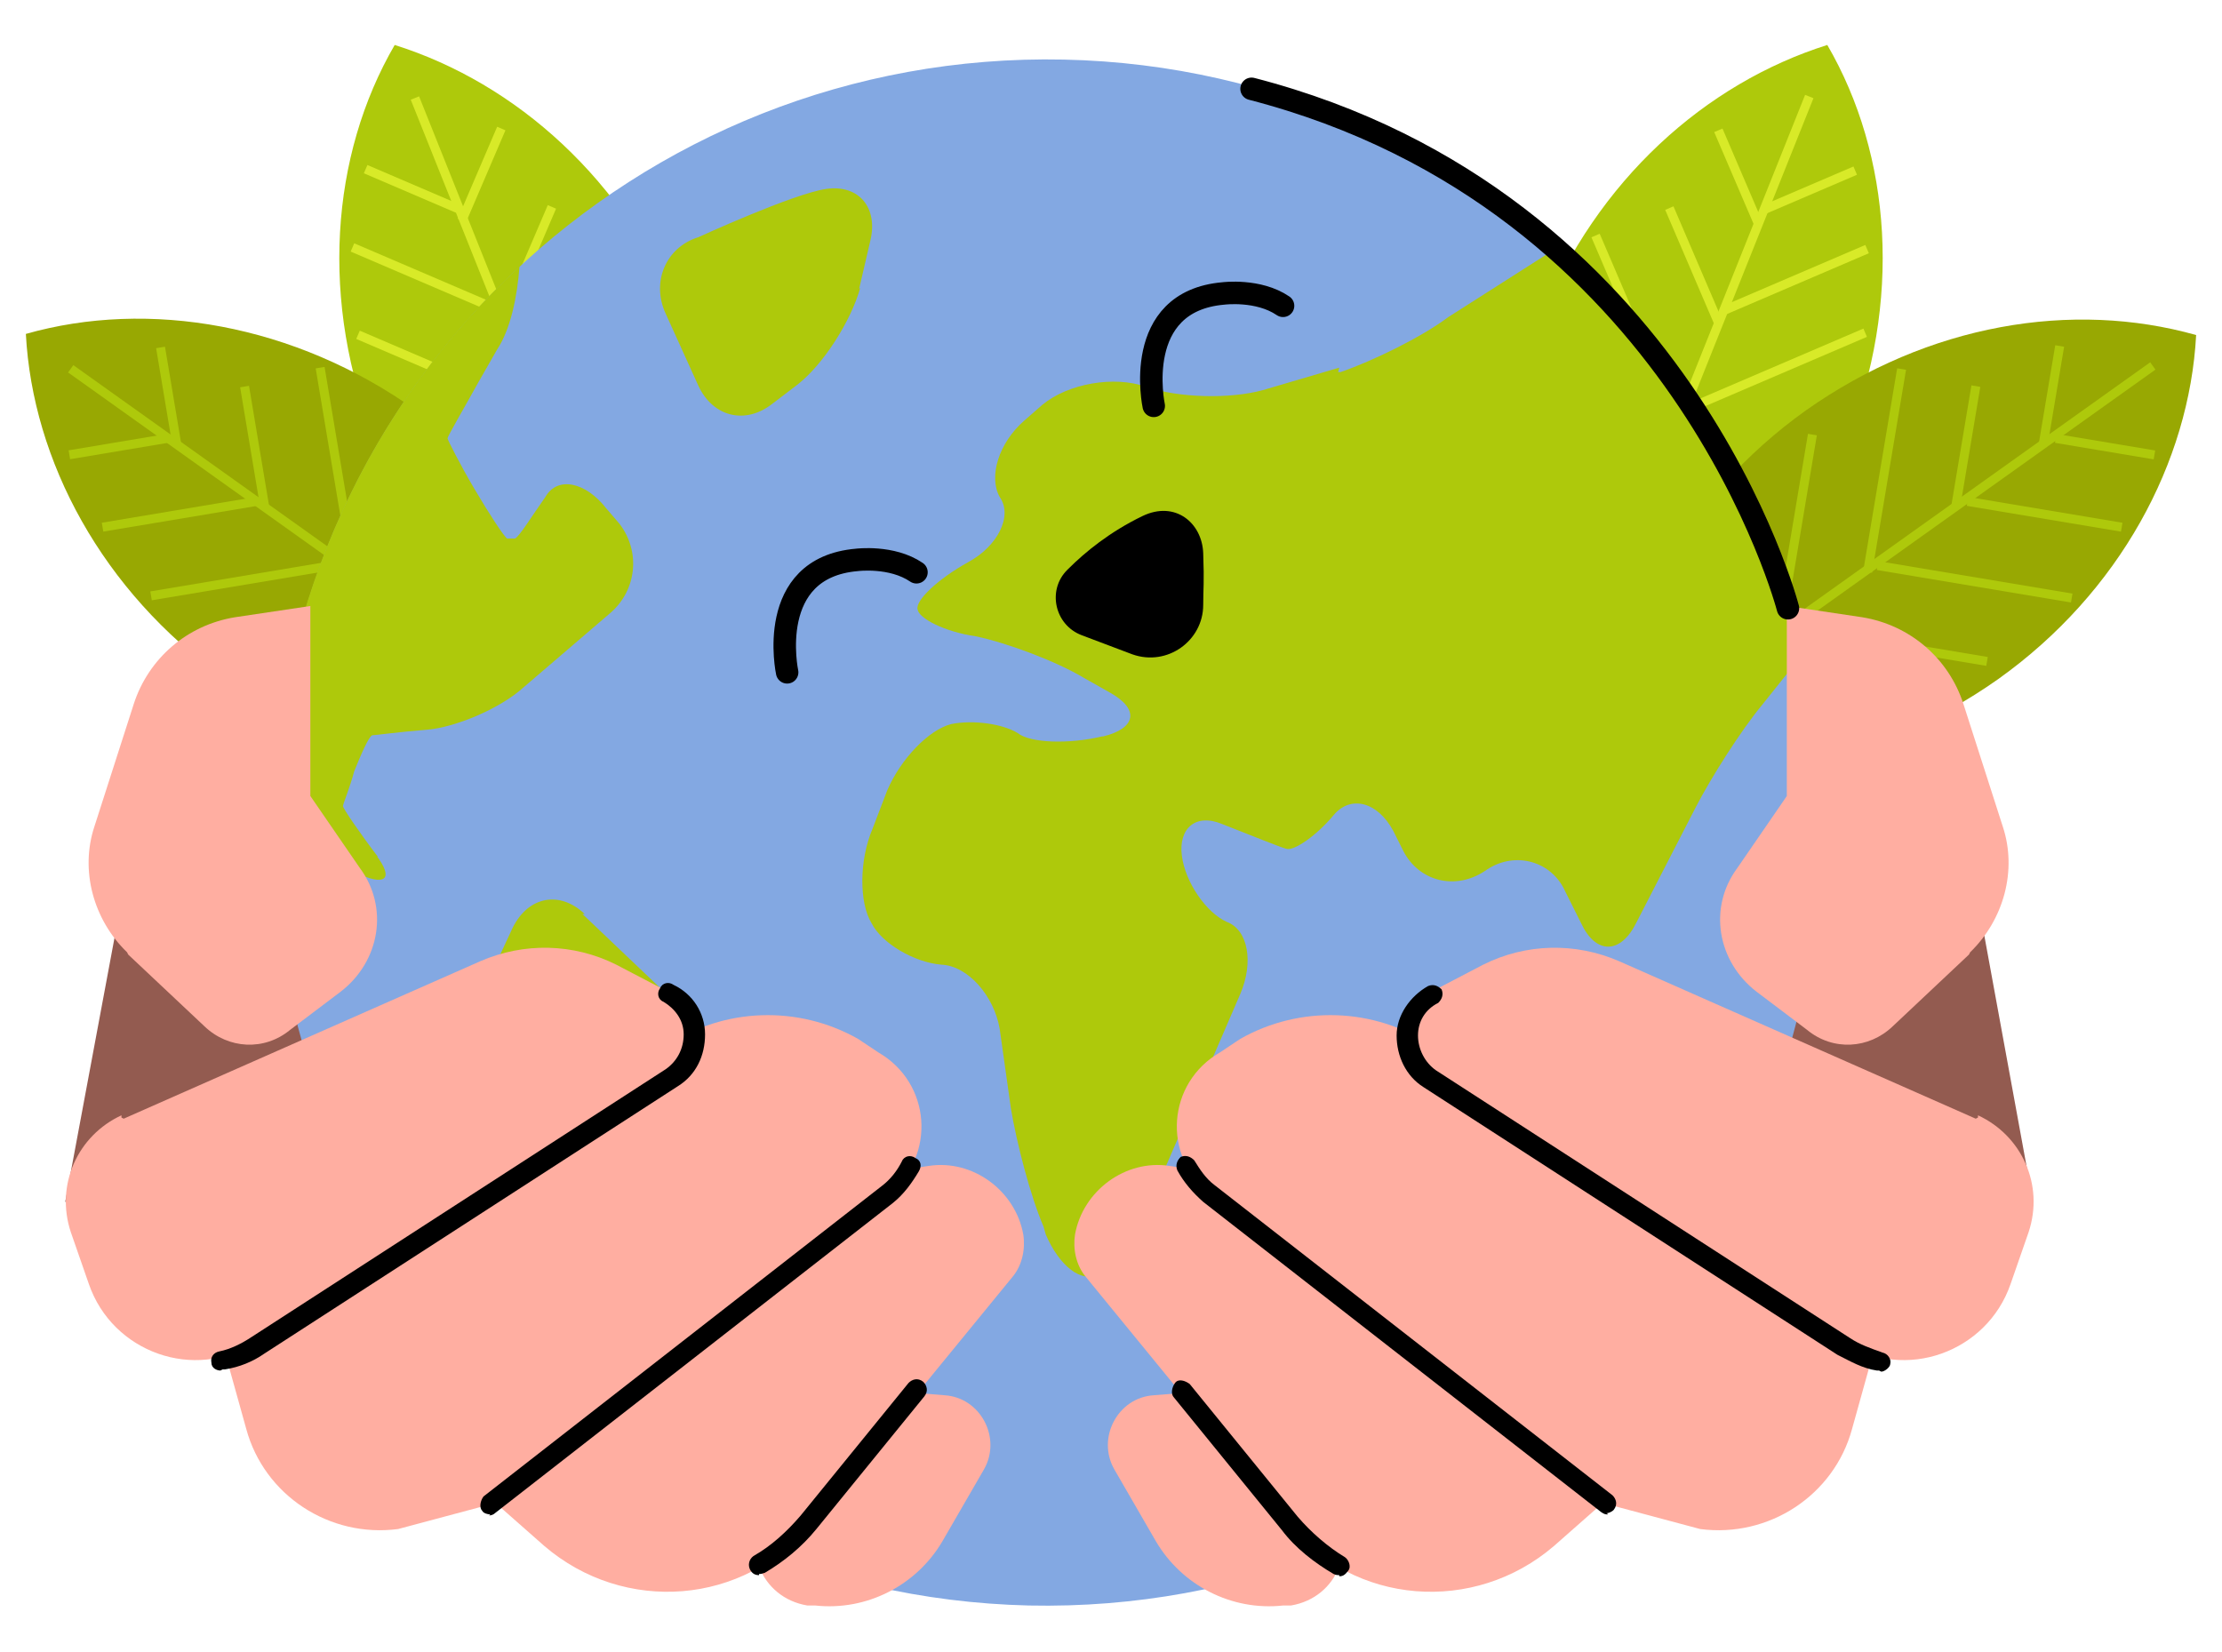 <?xml version="1.0" encoding="UTF-8"?>
<svg id="Livello_1" xmlns="http://www.w3.org/2000/svg" version="1.1" viewBox="0 0 197.6 146.9">
  <!-- Generator: Adobe Illustrator 29.0.0, SVG Export Plug-In . SVG Version: 2.1.0 Build 186)  -->
  <defs>
    <style>
      .st0 {
        fill: #98a802;
      }

      .st1 {
        stroke-width: 2px;
      }

      .st1, .st2 {
        fill: none;
        stroke: #000;
        stroke-linecap: round;
        stroke-miterlimit: 10;
      }

      .st3 {
        fill: #935b50;
      }

      .st2 {
        stroke-width: 2px;
      }

      .st4 {
        fill: #83a8e2;
      }

      .st5 {
        fill: #aec90b;
      }

      .st6 {
        fill: #ffaea1;
      }

      .st7 {
        fill: #d8ea28;
      }
    </style>
  </defs>
  <g>
    <g>
      <g>
        <path class="st5" d="M33.4,39.3c5,12.4,14.7,21,25.5,24.4,5.7-9.8,6.7-22.9,1.7-35.3-5-12.4-14.7-21-25.5-24.4-5.7,9.8-6.7,22.9-1.7,35.3Z"/>
        <g>
          <rect class="st7" x="47" y="6.7" width=".8" height="56.8" transform="translate(-9.6 20.1) rotate(-21.8)"/>
          <rect class="st7" x="38.4" y="15.1" width="8.9" height=".8" transform="translate(11.7 48.8) rotate(-66.8)"/>
          <rect class="st7" x="41.5" y="23.1" width="11" height=".8" transform="translate(6.8 57.4) rotate(-66.8)"/>
          <rect class="st7" x="42.8" y="28.8" width="18.3" height=".8" transform="translate(4.6 65.4) rotate(-66.8)"/>
          <rect class="st7" x="46.6" y="37.9" width="17.9" height=".8" transform="translate(-1.5 74.3) rotate(-66.8)"/>
          <rect class="st7" x="52.6" y="50.5" width="9.9" height=".8" transform="translate(-11.9 83.7) rotate(-66.8)"/>
          <rect class="st7" x="36.2" y="12.4" width=".8" height="8.9" transform="translate(6.7 43.8) rotate(-66.8)"/>
          <rect class="st7" x="37.4" y="17.9" width=".8" height="13.9" transform="translate(0 49.7) rotate(-66.8)"/>
          <rect class="st7" x="39.5" y="24.5" width=".8" height="17.5" transform="translate(-6.4 56.8) rotate(-66.8)"/>
          <rect class="st7" x="42.8" y="33" width=".8" height="17.9" transform="translate(-12.4 65.2) rotate(-66.8)"/>
          <rect class="st7" x="47.6" y="43.8" width=".8" height="15.4" transform="translate(-18.2 75.4) rotate(-66.8)"/>
        </g>
      </g>
      <g>
        <path class="st0" d="M19.9,60.4c10.9,7.7,23.7,9.8,34.7,6.7-.6-11.3-6.8-22.9-17.6-30.6S13.2,26.6,2.3,29.7c.6,11.3,6.8,22.9,17.6,30.6Z"/>
        <g>
          <rect class="st5" x="29" y="20.9" width=".8" height="56.8" transform="translate(-27.8 44.6) rotate(-54.5)"/>
          <rect class="st5" x="14.6" y="30.8" width=".8" height="8.9" transform="translate(-5.6 3) rotate(-9.5)"/>
          <rect class="st5" x="22.3" y="34.3" width=".8" height="11" transform="translate(-6.3 4.3) rotate(-9.5)"/>
          <rect class="st5" x="29.6" y="32.6" width=".8" height="18.3" transform="translate(-6.5 5.5) rotate(-9.5)"/>
          <rect class="st5" x="37.6" y="38.6" width=".8" height="17.9" transform="translate(-7.3 6.9) rotate(-9.5)"/>
          <rect class="st5" x="46" y="52.1" width=".8" height="9.9" transform="translate(-8.8 8.4) rotate(-9.5)"/>
          <rect class="st5" x="6.1" y="39.3" width="8.9" height=".8" transform="translate(-6.4 2.3) rotate(-9.5)"/>
          <rect class="st5" x="9" y="45.3" width="13.9" height=".8" transform="translate(-7.3 3.3) rotate(-9.5)"/>
          <rect class="st5" x="13.3" y="51.2" width="17.5" height=".8" transform="translate(-8.2 4.3) rotate(-9.5)"/>
          <rect class="st5" x="20.7" y="56.9" width="17.9" height=".8" transform="translate(-9.1 5.7) rotate(-9.5)"/>
          <rect class="st5" x="31.1" y="62.3" width="15.4" height=".8" transform="translate(-9.8 7.3) rotate(-9.5)"/>
        </g>
      </g>
      <g>
        <path class="st5" d="M164.2,39.3c-5,12.4-14.7,21-25.5,24.4-5.7-9.8-6.7-22.9-1.7-35.3,5-12.4,14.7-21,25.5-24.4,5.7,9.8,6.7,22.9,1.7,35.3Z"/>
        <g>
          <rect class="st7" x="122" y="34.6" width="56.8" height=".8" transform="translate(62 161.6) rotate(-68.2)"/>
          <rect class="st7" x="154.2" y="11.2" width=".8" height="8.9" transform="translate(6.3 62.2) rotate(-23.2)"/>
          <rect class="st7" x="150.2" y="18.1" width=".8" height="11" transform="translate(2.9 61.2) rotate(-23.2)"/>
          <rect class="st7" x="145.1" y="20.2" width=".8" height="18.3" transform="translate(.2 59.7) rotate(-23.2)"/>
          <rect class="st7" x="141.7" y="29.6" width=".8" height="17.9" transform="translate(-3.7 59.1) rotate(-23.2)"/>
          <rect class="st7" x="139.6" y="46.1" width=".8" height="9.9" transform="translate(-8.8 59.3) rotate(-23.2)"/>
          <rect class="st7" x="156.5" y="16.5" width="8.9" height=".8" transform="translate(6.3 64.8) rotate(-23.2)"/>
          <rect class="st7" x="152.7" y="24.5" width="13.9" height=".8" transform="translate(3.1 64.9) rotate(-23.2)"/>
          <rect class="st7" x="149.1" y="32.7" width="17.5" height=".8" transform="translate(-.3 64.8) rotate(-23.2)"/>
          <rect class="st7" x="145.5" y="41.7" width="17.9" height=".8" transform="translate(-4.1 64.2) rotate(-23.2)"/>
          <rect class="st7" x="142" y="51.3" width="15.4" height=".8" transform="translate(-8.3 63.1) rotate(-23.2)"/>
        </g>
      </g>
      <g>
        <path class="st0" d="M177.7,60.4c-10.9,7.7-23.7,9.8-34.7,6.7.6-11.3,6.8-22.9,17.6-30.6,10.9-7.7,23.7-9.8,34.7-6.7-.6,11.3-6.8,22.9-17.6,30.6Z"/>
        <g>
          <rect class="st5" x="139.9" y="48.7" width="56.8" height=".8" transform="translate(2.8 106.8) rotate(-35.5)"/>
          <rect class="st5" x="178" y="34.8" width="8.9" height=".8" transform="translate(117.6 209.3) rotate(-80.5)"/>
          <rect class="st5" x="169.3" y="39.4" width="11" height=".8" transform="translate(106.7 205.6) rotate(-80.5)"/>
          <rect class="st5" x="158.5" y="41.4" width="18.3" height=".8" transform="translate(98.7 200.3) rotate(-80.5)"/>
          <rect class="st5" x="150.7" y="47.1" width="17.9" height=".8" transform="translate(86.5 197.1) rotate(-80.5)"/>
          <rect class="st5" x="146.1" y="56.7" width="9.9" height=".8" transform="translate(69.9 196.6) rotate(-80.5)"/>
          <rect class="st5" x="186.8" y="35.3" width=".8" height="8.9" transform="translate(117.1 217.8) rotate(-80.5)"/>
          <rect class="st5" x="181.4" y="38.8" width=".8" height="13.9" transform="translate(106.7 217.5) rotate(-80.5)"/>
          <rect class="st5" x="175.1" y="43" width=".8" height="17.5" transform="translate(95.6 216.3) rotate(-80.5)"/>
          <rect class="st5" x="167.5" y="48.3" width=".8" height="17.9" transform="translate(83.7 213.5) rotate(-80.5)"/>
          <rect class="st5" x="158.4" y="55.1" width=".8" height="15.4" transform="translate(70.7 209.1) rotate(-80.5)"/>
        </g>
      </g>
    </g>
    <polygon class="st3" points="180.8 106.9 175.6 78.5 138.6 72.7 133.8 100.6 180.8 106.9"/>
    <polygon class="st3" points="5.8 106.9 11.1 78.5 47.9 72.7 53 100.6 5.8 106.9"/>
    <g>
      <path class="st4" d="M94.6,5.3c-37.9-.8-69.5,29.2-70.3,67.2-.8,37.9,29.2,69.4,67.2,70.3,37.9.8,69.5-29.2,70.3-67.2.8-37.9-29.2-69.5-67.2-70.3Z"/>
      <g>
        <path class="st5" d="M119.1,32.7l-6.8,2c-2.9.8-7.5.7-10.4-.3h0c-2.8-1-6.9-.3-9.2,1.6l-1.6,1.4c-2.3,2-3.2,5-2.2,6.8,1.2,1.7-.2,4.4-2.8,5.8h0c-2.7,1.5-4.7,3.4-4.5,4.2.1.8,2.4,2,5.2,2.4,2.8.6,7.1,2.2,9.6,3.7l2.3,1.3c2.7,1.5,2.3,3.2-.6,3.9h-.1c-2.9.7-6.4.6-7.5-.3-1.3-.8-3.9-1.2-5.9-.8-2,.5-4.5,3.1-5.7,5.9l-1.3,3.4c-1.2,2.8-1.2,6.6-.1,8.4.9,1.8,3.8,3.5,6.2,3.7,2.4.1,4.7,2.8,5.2,5.7l1,7.1c.5,3,1.7,7.7,2.9,10.5l.2.7c1.2,2.8,3.2,4.4,4.7,3.5,1.4-.8,3.6-3.8,4.7-6.6l7.9-18.3c1.2-2.8.7-5.7-1.2-6.4-1.8-.8-3.7-3.5-4-5.9s1.2-3.8,3.6-2.8c2.3.9,5,2,5.7,2.2.7.2,2.7-1.2,4.2-3s3.9-1.2,5.3,1.4l.9,1.8c1.4,2.7,4.6,3.5,7.2,1.8l.3-.2c2.5-1.6,5.7-.7,6.9,2l1.4,2.8c1.3,2.8,3.5,2.8,4.9,0l5.3-10.3c1.4-2.7,4-6.8,5.9-9.1l3.2-4c-3.4-14.3-11.2-26.9-22-36.3l-9.1,5.8c-2.4,1.8-6.7,3.9-9.6,4.9h-.2Z"/>
        <path class="st5" d="M33.6,76.2c-1.6-2.1-3.1-4.3-3.1-4.5s.6-1.6,1-3.1c.6-1.5,1.3-3.1,1.6-3.2.2,0,2.4-.3,4.9-.5,2.4-.2,6.4-1.8,8.6-3.8l7.7-6.6c2.3-2,2.7-5.4.8-7.9l-1.2-1.4c-1.8-2.3-4.3-2.9-5.4-1-1.2,1.7-2.3,3.5-2.7,3.7h-.7c-.3-.2-1.6-2.2-2.9-4.4-1.3-2.2-2.4-4.4-2.4-4.5,0-.2,1.3-2.4,2.8-5.1l1.6-2.8c1.2-1.8,1.8-4.7,2-7.4-13.1,12.1-21.5,29.5-22,48.7v1c2.4,1.5,5.4,3.2,7.4,4.2,2.7,1.3,3.5.6,1.8-1.6h0v.2Z"/>
        <path class="st5" d="M52,81.3c-2.2-2.1-5-1.6-6.4,1.2l-2,4.3c-1.3,2.8-1.3,7.2,0,9.8l1,2.1c1.3,2.8,2.4,5,2.4,5.1,0,0,0,2.8-.1,5.8v4.3c-.2,3,.3,7.1,1.3,9.2.8,2,2.7,1.5,4-1.2l11.4-22.2c1.4-2.7.7-6.6-1.5-8.6l-10.3-9.8h0Z"/>
        <path class="st5" d="M76.4,25.7l1-4.3c.7-2.9-1-5-3.9-4.6s-11.4,4.3-11.4,4.3c-2.9.9-4.2,4-2.9,6.8l2.9,6.4c1.3,2.8,4.2,3.5,6.6,1.6l2.1-1.6c2.4-1.8,4.9-5.8,5.7-8.7h0Z"/>
      </g>
    </g>
    <g>
      <path class="st6" d="M11,99.5l31.7-14c3.9-1.7,8.3-1.6,12.1.3l4.4,2.3c2.9,1.6,3.1,5.8.3,7.5l-36.8,23.8c-5.4,3.5-12.7.9-14.8-5.2l-1.6-4.6c-1.4-4.2.6-8.6,4.5-10.4h0v.2Z"/>
      <path class="st6" d="M43.6,133.8l35.4-27.6c4.3-3.4,3.8-9.9-.9-12.6l-1.8-1.2c-5.3-3-11.9-2.8-17,.6l-39.6,26.2,2.2,7.9c1.6,5.9,7.4,9.7,13.5,8.9l8.6-2.3h-.2Z"/>
      <path class="st6" d="M73.9,105l8.7-1.3c3.9-.6,7.7,2.2,8.4,6.1h0c.2,1.3-.1,2.7-.9,3.7l-18,22c-5.9,7.3-16.6,8.1-23.7,2l-7.6-6.7,33.3-25.9h-.1Z"/>
      <path class="st6" d="M76.6,123.5l7.4.6c3.2.2,5.1,3.8,3.5,6.6l-3.7,6.4c-2.3,3.9-6.7,6.2-11.3,5.7h-.7c-4.2-.7-6-5.4-3.5-8.7l8.1-10.4h.2Z"/>
      <g>
        <path d="M19.6,121.9c-.3,0-.8-.2-.8-.7-.1-.5.2-.9.7-1,1-.2,2-.7,2.9-1.3l36.8-23.8c1-.7,1.6-1.8,1.6-3.1s-.8-2.3-1.8-2.9c-.5-.2-.6-.8-.3-1.2.2-.5.8-.6,1.2-.3,1.7.8,2.8,2.5,2.8,4.4s-.8,3.6-2.4,4.6l-36.8,23.8c-1,.7-2.2,1.2-3.5,1.4h-.2.1-.1Z"/>
        <path d="M43.6,134.7c-.2,0-.6-.1-.7-.3-.3-.3-.2-.9.1-1.3l35.4-27.6c.8-.6,1.4-1.4,1.8-2.2.2-.5.8-.6,1.2-.3.5.2.6.7.3,1.2-.6,1-1.3,2-2.3,2.8l-35.4,27.6c-.1.1-.3.2-.6.2h.1Z"/>
        <path d="M67.5,140.1c-.3,0-.6-.1-.8-.5s-.1-.9.3-1.2c1.6-.9,3-2.2,4.2-3.6l9.6-11.8c.3-.3.8-.5,1.3-.1.3.3.5.8.1,1.3l-9.6,11.8c-1.3,1.6-2.9,2.9-4.6,3.9-.1,0-.2.1-.5.1Z"/>
      </g>
      <path class="st6" d="M11.4,84.9l6.8,6.4c2.1,2,5.3,2.2,7.6.3l4.5-3.4c3.5-2.7,4.3-7.5,1.7-11l-4.4-6.4v-16.9l-6.7,1c-4.3.7-7.7,3.7-9,7.7l-3.5,10.9c-1.3,3.9-.1,8.3,2.9,11.2h0Z"/>
    </g>
    <g>
      <path class="st6" d="M175.7,99.5l-31.7-14c-3.9-1.7-8.3-1.6-12.1.3l-4.4,2.3c-2.9,1.6-3.1,5.8-.3,7.5l36.8,23.8c5.4,3.5,12.7.9,14.8-5.2l1.6-4.6c1.4-4.2-.6-8.6-4.5-10.4h0v.2Z"/>
      <path class="st6" d="M143,133.8l-35.4-27.6c-4.3-3.4-3.8-9.9.9-12.6l1.8-1.2c5.3-3,11.9-2.8,17,.6l39.6,26.2-2.2,7.9c-1.6,5.9-7.4,9.7-13.5,8.9l-8.6-2.3h.2Z"/>
      <path class="st6" d="M112.7,105l-8.7-1.3c-3.9-.6-7.7,2.2-8.4,6.1h0c-.2,1.3.1,2.7.9,3.7l18,22c5.9,7.3,16.6,8.1,23.7,2l7.6-6.7-33.3-25.9h.1Z"/>
      <path class="st6" d="M110,123.5l-7.4.6c-3.2.2-5.1,3.8-3.5,6.6l3.7,6.4c2.3,3.9,6.7,6.2,11.3,5.7h.7c4.2-.7,6-5.4,3.5-8.7l-8.1-10.4h-.2Z"/>
      <g>
        <path d="M167.1,121.9h-.2c-1.3-.2-2.3-.8-3.5-1.4l-36.8-23.8c-1.6-1-2.4-2.8-2.4-4.6s1.2-3.5,2.8-4.4c.5-.2.9,0,1.2.3.2.5,0,.9-.3,1.2-1.2.6-1.8,1.7-1.8,2.9s.6,2.4,1.6,3.1l36.8,23.8c.9.6,1.8.9,2.9,1.3.5.1.8.6.7,1,0,.3-.5.7-.8.7h.1-.1Z"/>
        <path d="M143,134.7c-.2,0-.3,0-.6-.2l-35.4-27.6c-.9-.8-1.7-1.7-2.3-2.8-.2-.5,0-.9.3-1.2.5-.2.9,0,1.2.3.5.8,1,1.6,1.8,2.2l35.4,27.6c.3.3.5.8.1,1.3-.2.2-.5.3-.7.3h.1Z"/>
        <path d="M119.1,140.1c-.1,0-.3,0-.5-.1-1.7-1-3.4-2.3-4.6-3.9l-9.6-11.8c-.3-.3-.2-.9.1-1.3s.9-.2,1.3.1l9.6,11.8c1.2,1.4,2.7,2.7,4.2,3.6.3.2.6.8.3,1.2s-.5.5-.8.5h0Z"/>
      </g>
      <path class="st6" d="M175.1,84.9l-6.8,6.4c-2.1,2-5.3,2.2-7.6.3l-4.5-3.4c-3.5-2.7-4.3-7.5-1.7-11l4.4-6.4v-16.9l6.7,1c4.3.7,7.7,3.7,9,7.7l3.5,10.9c1.3,3.9.1,8.3-2.9,11.2h0Z"/>
    </g>
    <path class="st2" d="M159,54.1s-9.4-36.3-47.7-46.2"/>
  </g>
  <path class="st1" d="M70,59.8s-2-9.3,6.2-10c0,0,3.1-.4,5.3,1.1"/>
  <path class="st1" d="M102.6,36.1s-2-9.3,6.2-10c0,0,3.1-.4,5.3,1.1"/>
  <path d="M95,50.6c1.5-1.5,3.7-3.3,6.6-4.7s5.3.6,5.4,3.3,0,3.1,0,4.6c0,3.2-3.2,5.5-6.3,4.4l-4.5-1.7c-2.4-.9-3.1-4-1.3-5.8Z"/>
</svg>